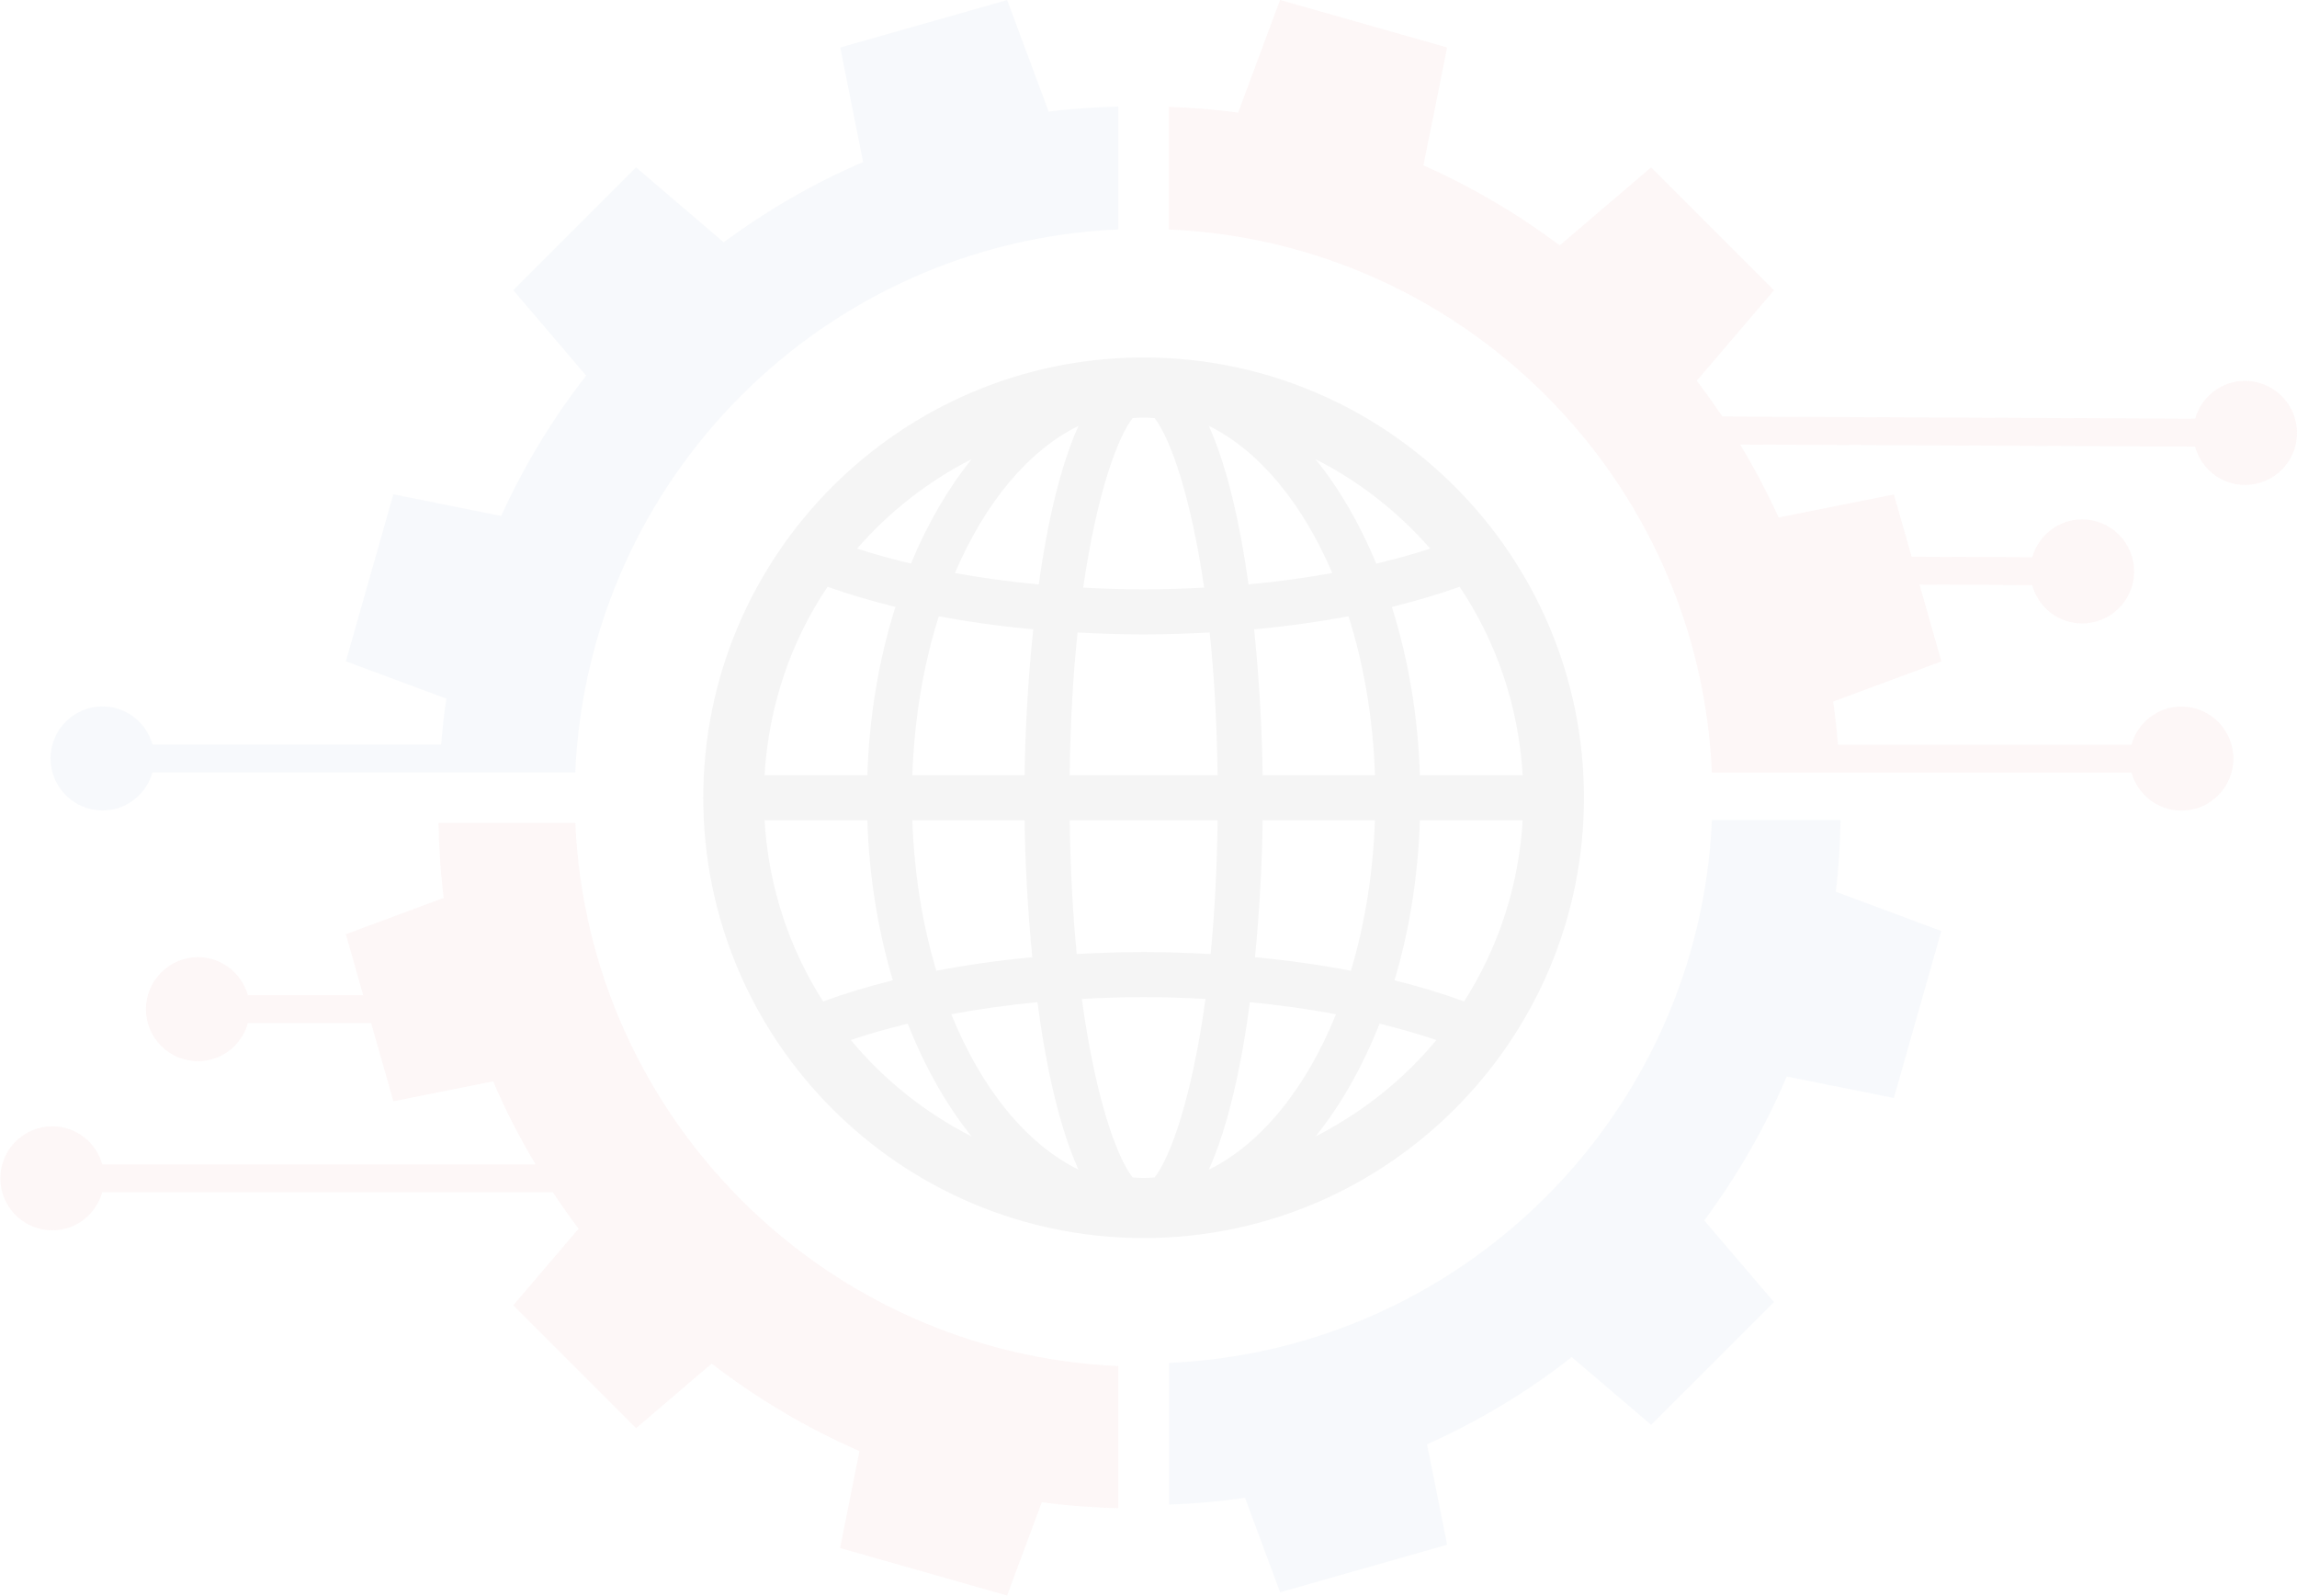 <svg width="927" height="644" viewBox="0 0 927 644" fill="none" xmlns="http://www.w3.org/2000/svg">
<g opacity="0.04">
<path d="M639.237 321.952C639.237 223.969 559.505 144.265 461.536 144.265C363.539 144.265 283.821 223.969 283.821 321.952C283.821 419.922 363.539 499.626 461.536 499.626C559.505 499.626 639.237 419.922 639.237 321.952ZM590.866 404.165C582.228 400.946 572.796 398.118 562.779 395.61C568.714 375.785 572.267 354.01 573.033 331.036L614.508 331.036C612.92 357.841 604.491 382.765 590.866 404.165ZM589.054 236.801C603.822 258.771 612.85 284.838 614.508 312.869L573.033 312.869C572.253 288.558 568.268 265.598 561.706 244.923C571.458 242.513 580.64 239.81 589.054 236.801ZM577.184 221.392C570.455 223.621 563.085 225.627 555.423 227.452C548.763 211.403 540.502 197.178 530.917 185.322C548.596 194.281 564.27 206.61 577.184 221.392ZM509.573 312.855C509.322 295.398 508.291 274.779 506.118 253.965C519.506 252.739 532.184 250.955 544.208 248.712C550.38 268.036 554.113 289.784 554.893 312.855L509.573 312.855ZM554.879 331.036C554.127 352.77 550.728 373.278 545.183 391.765C533.02 389.425 520.064 387.572 506.48 386.304C508.389 366.73 509.364 347.49 509.573 331.036L554.879 331.036ZM537.66 231.242C527.085 233.164 515.787 234.725 503.861 235.839C500.461 211.417 495.279 188.373 487.839 171.85C508.166 181.867 525.623 203.072 537.66 231.242ZM431.694 312.855C431.944 291.372 433.101 272.076 434.87 255.247C443.578 255.734 452.424 256.027 461.536 256.027C470.633 256.027 479.494 255.72 488.187 255.247C489.957 272.09 491.113 291.372 491.392 312.855L431.694 312.855ZM491.406 331.036C491.155 351.014 490.124 369.042 488.578 385.008C479.745 384.535 470.773 384.2 461.55 384.2C452.299 384.2 443.341 384.535 434.536 385.008C432.975 369.042 431.958 351.014 431.708 331.036L491.406 331.036ZM457.105 168.729C458.568 168.702 460.031 168.507 461.536 168.507C462.999 168.507 464.462 168.688 465.952 168.729C472.18 176.685 480.497 199.644 485.944 237.135C477.975 237.567 469.895 237.832 461.536 237.832C453.149 237.832 445.068 237.567 437.141 237.149C442.561 199.644 450.878 176.685 457.105 168.729ZM435.246 171.864C427.793 188.373 422.596 211.431 419.197 235.853C407.299 234.739 396 233.192 385.384 231.256C397.421 203.072 414.906 181.839 435.246 171.864ZM413.499 312.855L368.192 312.855C369 289.784 372.734 268.036 378.878 248.712C390.915 250.969 403.593 252.739 416.982 253.965C414.78 274.779 413.735 295.412 413.499 312.855ZM416.605 386.304C403.008 387.558 390.065 389.425 377.875 391.751C372.33 373.278 368.944 352.77 368.192 331.036L413.499 331.036C413.708 347.49 414.683 366.73 416.605 386.304ZM392.113 185.294C382.57 197.151 374.294 211.375 367.635 227.438C359.986 225.613 352.63 223.607 345.901 221.378C358.816 206.568 374.448 194.281 392.113 185.294ZM333.975 236.801C342.432 239.81 351.585 242.527 361.365 244.923C354.818 265.598 350.819 288.544 350.039 312.869L308.55 312.869C310.208 284.852 319.208 258.771 333.975 236.801ZM332.192 404.165C318.539 382.765 310.138 357.827 308.55 331.036L350.039 331.036C350.763 354.01 354.4 375.799 360.321 395.61C350.276 398.118 340.844 400.946 332.192 404.165ZM343.365 419.713C350.443 417.288 358.189 415.115 366.339 413.109C373.194 430.524 381.915 445.918 392.099 458.624C373.333 449.039 356.712 435.804 343.365 419.713ZM383.907 409.305C394.802 407.244 406.407 405.627 418.681 404.429C422.067 430.217 427.431 454.709 435.246 472.013C414.084 461.62 395.972 439.162 383.907 409.305ZM465.952 475.175C464.462 475.217 462.999 475.384 461.536 475.384C460.045 475.384 458.582 475.217 457.105 475.175C450.655 466.97 441.989 442.826 436.598 403.12C444.72 402.702 452.968 402.395 461.536 402.395C470.118 402.395 478.352 402.702 486.488 403.12C481.068 442.84 472.403 466.97 465.952 475.175ZM487.839 472.027C495.655 454.709 501.005 430.231 504.418 404.443C516.678 405.627 528.297 407.257 539.164 409.319C527.085 439.161 509.002 461.62 487.839 472.027ZM530.931 458.61C541.157 445.918 549.864 430.524 556.746 413.109C564.869 415.129 572.629 417.302 579.692 419.726C566.345 435.79 549.725 448.997 530.931 458.61Z" fill="black"/>
<path d="M742.807 330.91L690.883 330.896C685.672 449.568 590.434 544.792 471.762 550.003L471.762 607.207C482.016 606.789 492.256 605.981 502.44 604.448L516.608 642.58L584.025 623.396L575.903 582.882C596.424 573.659 616.054 562.026 634.305 547.676L666.348 575.01L715.932 525.468L687.79 492.52C701.29 474.227 712.505 454.764 721.059 434.465L764.304 443.117L783.46 375.715L740.87 359.86C742.068 350.261 742.598 340.578 742.807 330.91Z" fill="#3A6CAB"/>
<path d="M232.175 332.15L176.977 332.15C177.2 342.237 177.799 352.309 179.08 362.354L139.583 377.024L146.591 401.656L100.031 401.656C97.565 392.809 89.54 386.289 79.899 386.289C68.308 386.289 58.904 395.679 58.904 407.257C58.904 418.862 68.294 428.252 79.899 428.252C89.526 428.252 97.551 421.732 100.031 412.885L149.795 412.885L158.768 444.427L199.031 436.36C203.893 447.854 209.675 459.042 216.167 469.908L41.266 469.908C38.8 461.062 30.775 454.542 21.134 454.542C9.543 454.542 0.139 463.932 0.139 475.509C0.139 487.114 9.529 496.504 21.134 496.504C30.761 496.504 38.786 489.984 41.266 481.137L223.133 481.137C226.421 486.125 229.876 491.029 233.512 495.85L207.139 526.778L256.695 576.348L287.192 550.295C305.916 564.701 325.923 576.459 346.876 585.599L339.032 624.72L406.421 643.876L420.436 606.218C430.676 607.639 440.986 608.336 451.296 608.642L451.296 551.298C332.624 546.088 237.371 450.836 232.175 332.15Z" fill="#D02A2A"/>
<path d="M41.392 327.079C51.019 327.079 59.043 320.559 61.523 311.712L177.256 311.712L214.983 311.712L232.161 311.712C237.372 193.04 332.61 97.801 451.282 92.591L451.282 42.979C441.92 43.244 432.53 43.829 423.209 45.041L406.463 0.013L339.061 19.17L348.311 65.396C328.654 73.797 309.818 84.678 292.068 97.774L256.681 67.541L207.126 117.097L236.55 151.592C222.674 169.342 211.305 188.359 202.249 208.212L158.74 199.49L139.584 266.879L180.139 281.953C179.164 288.097 178.537 294.269 178.036 300.455L61.523 300.455C59.057 291.608 51.033 285.088 41.392 285.088C29.8 285.088 20.396 294.478 20.396 306.055C20.41 317.689 29.8 327.079 41.392 327.079Z" fill="#3A6CAB"/>
<path d="M906.088 153.711C896.461 153.669 888.409 160.147 885.901 168.98L695.062 168.088C691.788 163.198 688.375 158.378 684.752 153.655L715.932 117.125L666.348 67.542L629.457 99.042C612.097 86.071 593.693 75.274 574.454 66.762L583.997 19.156L516.594 2.95044e-07L499.681 45.474C490.388 44.178 481.054 43.481 471.72 43.105L471.734 92.591C590.419 97.788 685.686 193.04 690.882 311.74L742.514 311.754L860.197 311.754C862.663 320.601 870.687 327.121 880.328 327.121C891.92 327.121 901.324 317.731 901.324 306.153C901.324 294.548 891.934 285.158 880.328 285.158C870.701 285.158 862.677 291.678 860.197 300.525L741.72 300.525C741.246 294.715 740.661 288.906 739.783 283.124L783.474 266.921L774.655 235.909L820.115 236.118C822.539 244.965 830.536 251.526 840.177 251.582C851.768 251.638 861.214 242.29 861.269 230.712C861.311 219.107 851.977 209.675 840.372 209.619C830.745 209.564 822.678 216.056 820.17 224.889L771.464 224.666L764.317 199.533L717.799 208.839C713.229 198.78 708.032 188.958 702.251 179.387L885.859 180.237C888.283 189.084 896.28 195.646 905.907 195.701C917.499 195.757 926.944 186.423 927 174.831C927.042 163.198 917.694 153.766 906.088 153.711Z" fill="#D02A2A"/>
</g>
</svg>
